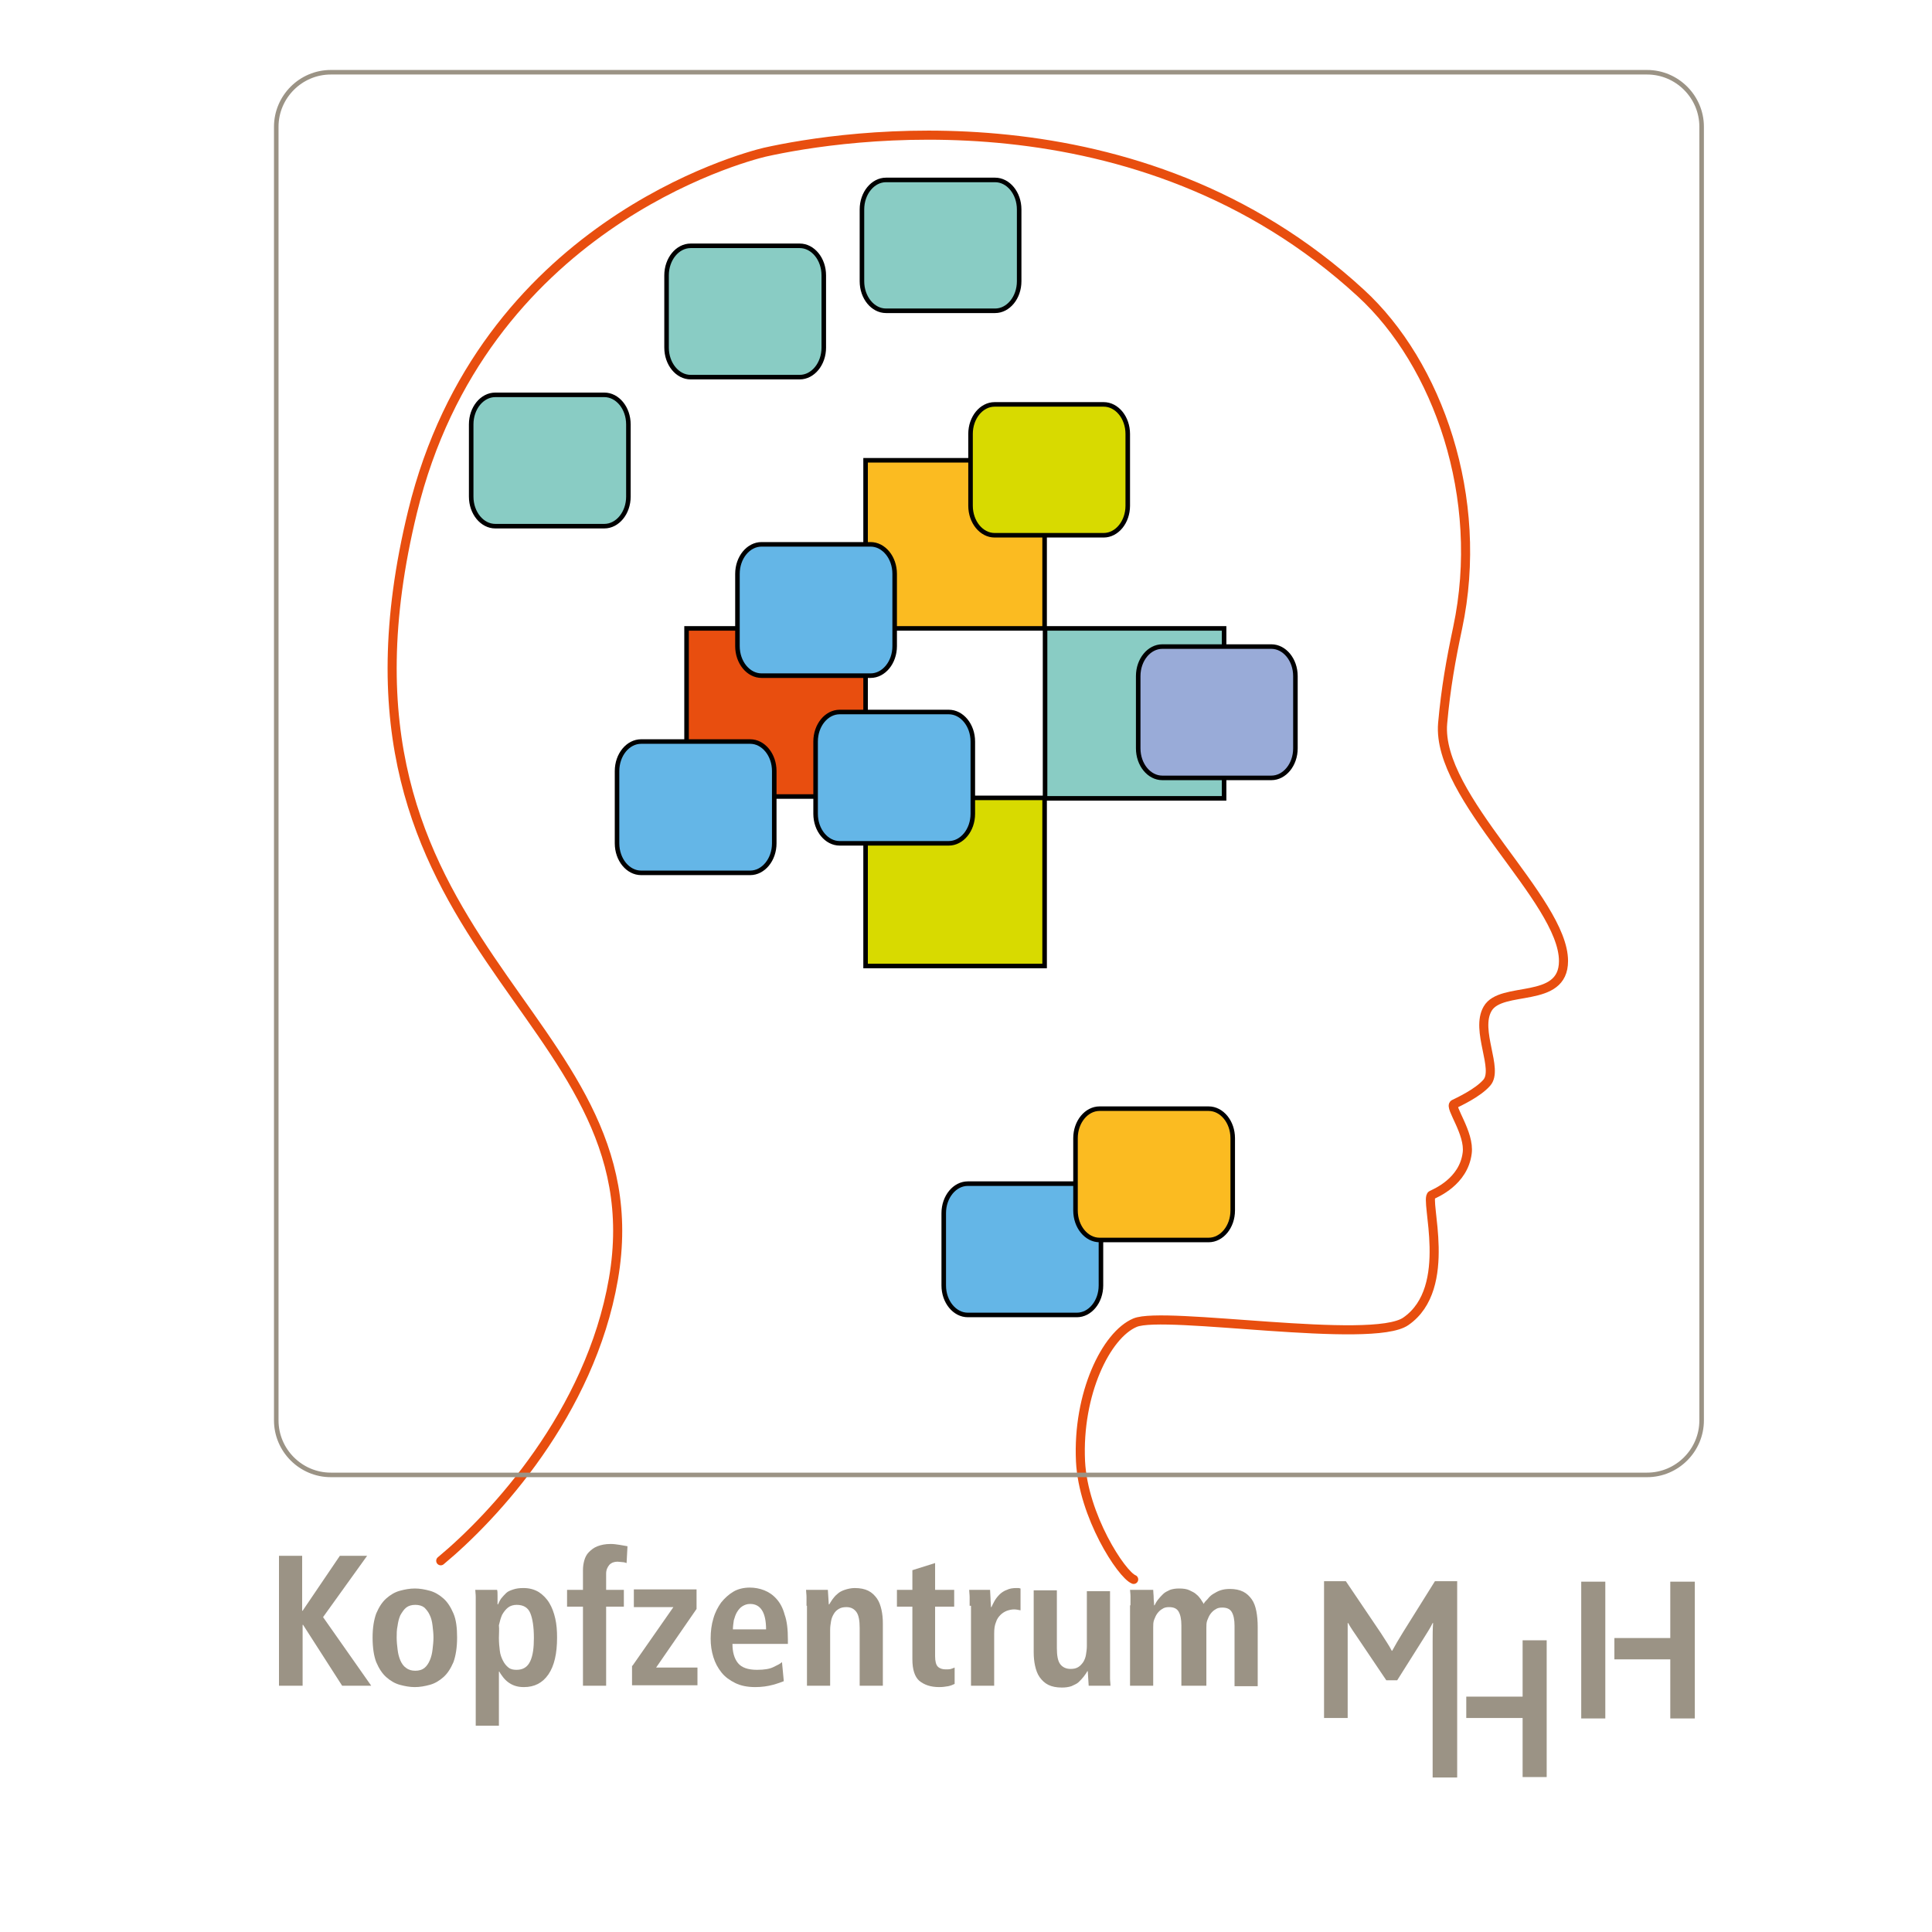 <?xml version="1.0" encoding="UTF-8"?>
<!-- Generator: Adobe Illustrator 22.0.1, SVG Export Plug-In . SVG Version: 6.00 Build 0)  -->
<svg xmlns="http://www.w3.org/2000/svg" xmlns:xlink="http://www.w3.org/1999/xlink" version="1.1" x="0px" y="0px" viewBox="0 0 425.2 425.2" style="enable-background:new 0 0 425.2 425.2;" xml:space="preserve">
<style type="text/css">
	.st0{display:none;}
	.st1{display:inline;}
	.st2{fill:none;}
	.st3{display:inline;fill:none;stroke:#000000;stroke-miterlimit:10;}
	.st4{fill:none;stroke:#000000;stroke-width:0.5;stroke-linecap:round;stroke-linejoin:round;}
	.st5{fill:#FBBB21;stroke:#000000;stroke-miterlimit:10;}
	.st6{fill:#E84E0F;stroke:#000000;stroke-miterlimit:10;}
	.st7{fill:#D8DA00;stroke:#000000;stroke-miterlimit:10;}
	.st8{fill:#89CCC4;stroke:#000000;stroke-miterlimit:10;}
	.st9{fill:#9B9385;}
	.st10{clip-path:url(#SVGID_2_);}
	.st11{fill-rule:evenodd;clip-rule:evenodd;fill:#9B9385;}
	.st12{fill:#64B6E7;stroke:#000000;stroke-miterlimit:10;}
	.st13{fill:#99ABD8;stroke:#000000;stroke-miterlimit:10;}
	.st14{fill:none;stroke:#E84E0F;stroke-width:2;stroke-linecap:round;stroke-linejoin:round;}
	.st15{fill:none;stroke:#9B9385;stroke-linecap:round;stroke-linejoin:round;}
</style>
<g id="Ebene_2" class="st0">
</g>
<g id="eckig">
</g>
<g id="rund" class="st0">
	<g class="st1">
		<path class="st2" d="M16,91c0,0-63.8,211.6,135.1,271.6C358.4,425.1,415.9,231.7,425.2,206"></path>
		<path d="M64.3,275.7l2.2,2.6l-9.8,8l0.1,0.1c1.2-0.1,2.4-0.2,3.5-0.2l12.7,0l2.7,3.3l-14.7-0.3l-5.2,17.5l-2.5-3.1l4.5-14.9    l-3.8-0.1l-7.8,6.4l-2.2-2.6L64.3,275.7z"></path>
		<path d="M78.2,314.6c-4.8,5.1-10.4,4.1-13.7,1c-3.7-3.5-4.1-8.9,0-13.3c4.3-4.6,9.8-4.5,13.7-1C82.1,305,82.1,310.4,78.2,314.6z     M67.1,304.6c-2.8,3-3.2,6.9-0.7,9.2c2.4,2.2,6.3,1.6,9.2-1.5c2.2-2.3,3.8-6.4,0.8-9.2S69.5,301.9,67.1,304.6z"></path>
		<path d="M84.2,315.3c1.4-2,2.5-3.6,3.4-5.1l2.5,1.8l-1.7,2.7l0.1,0c2.5-1.1,5.1-0.9,7.6,0.9c3.7,2.6,4.3,7.8,1,12.5    c-3.9,5.5-9.2,5.9-12.9,3.3c-2-1.4-3.2-3.6-3-5.8l-0.1,0l-5.9,8.4l-2.8-2L84.2,315.3z M84,321.4c-0.3,0.4-0.5,0.8-0.7,1.2    c-0.9,2.3-0.1,4.8,1.9,6.3c3,2.1,6.4,0.9,8.9-2.6c2.2-3.1,2.4-6.9-0.5-9c-1.9-1.4-4.7-1.3-6.7,0.5c-0.3,0.3-0.7,0.6-1,1L84,321.4z    "></path>
		<path d="M96.8,339.1l8.2-14.1l-2.3-1.3l1.3-2.3l2.3,1.3l0.5-0.8c1.3-2.3,3-4.1,5.2-4.6c1.7-0.4,3.5,0,4.9,0.8    c1,0.6,1.8,1.4,2.3,1.9l-1.7,2.1c-0.3-0.5-0.8-1-1.7-1.5c-2.5-1.5-4.5,0.4-5.9,2.9l-0.5,0.9l3.9,2.3l-1.3,2.3l-3.9-2.3l-8.2,14.1    L96.8,339.1z"></path>
		<path d="M106.4,342.4l12.6-6.2c1.2-0.6,2.3-1,3.5-1.5l0-0.1l-9.2-4.5l1.2-2.5l12.9,6.3l-1,1.9l-12.4,6.1c-1.2,0.6-2.3,1.1-3.5,1.6    l0,0.1l9.9,4.9l-1.2,2.5l-13.8-6.7L106.4,342.4z"></path>
		<path d="M128.5,345.2c-1.6,4.3,0.4,7.2,3.6,8.5c2.3,0.9,3.8,1,5.2,1l-0.4,2.5c-1.3,0.1-3.5-0.1-6.3-1.2c-5.4-2.1-7.2-7-5.1-12.3    c2.1-5.3,6.9-8.2,12-6.2c5.7,2.3,5.3,7.9,4,11.1c-0.3,0.7-0.5,1.1-0.7,1.4L128.5,345.2z M138.8,346.6c0.8-2,1.2-5.5-2.4-6.9    c-3.2-1.3-5.8,1.1-6.9,3.3L138.8,346.6z"></path>
		<path d="M147.5,347c0.6-1.9,1.1-3.4,1.4-4.9l2.9,0.9l-0.8,3l0.1,0c1.4-1.4,4.1-2.4,7-1.4c2.5,0.8,5.9,3.5,3.9,9.7l-3.5,10.7    l-3.3-1.1l3.4-10.3c0.9-2.9,0.7-5.7-2.4-6.7c-2.2-0.7-4.3,0.3-5.5,1.9c-0.3,0.4-0.5,0.9-0.7,1.4l-3.5,10.8l-3.3-1.1L147.5,347z"></path>
		<path d="M174.3,343.7L173,349l4.8,1.2l-0.6,2.5l-4.8-1.2l-2.4,9.9c-0.6,2.3-0.2,3.7,1.6,4.2c0.9,0.2,1.5,0.3,2,0.2l-0.5,2.5    c-0.7,0.1-1.8,0-3.1-0.3c-1.6-0.4-2.7-1.2-3.3-2.3c-0.7-1.2-0.6-2.9-0.1-5.1l2.4-10l-2.8-0.7l0.6-2.5l2.8,0.7l1.1-4.4L174.3,343.7    z"></path>
		<path d="M180.3,356.7c0.4-2.2,0.8-4.1,1-5.8l2.9,0.6l-0.6,3.7l0.2,0c1.3-2.3,3.7-3.5,5.9-3c0.4,0.1,0.6,0.2,0.9,0.3l-0.6,3.2    c-0.3-0.1-0.7-0.3-1.1-0.3c-2.4-0.5-4.4,1-5.4,3.4c-0.2,0.4-0.3,1-0.5,1.5l-1.9,9.9l-3.3-0.7L180.3,356.7z"></path>
		<path d="M207.8,369c-0.2,1.9-0.4,3.6-0.5,5.1l-3-0.4l0.2-3.1l-0.1,0c-1.1,1.4-3.3,3.1-6.6,2.7c-2.9-0.4-6.3-2.4-5.4-9l1.4-11    l3.4,0.4l-1.3,10.4c-0.5,3.6,0.3,6.1,3.4,6.5c2.3,0.3,4.1-1.1,4.9-2.5c0.3-0.5,0.5-1.1,0.5-1.7l1.5-11.5l3.4,0.4L207.8,369z"></path>
		<path d="M214.9,361.2c0-1.9,0-3.5-0.2-5.1l3,0l0.2,3l0.1,0c1.1-1.8,2.8-3.5,5.9-3.5c2.6,0,4.5,1.6,5.3,3.8h0.1    c0.6-1.1,1.3-1.9,2.1-2.5c1.1-0.9,2.4-1.3,4.2-1.3c2.5,0,6.2,1.6,6.2,8.2l0,11.1l-3.4,0l0-10.7c0-3.6-1.3-5.8-4.1-5.8    c-2,0-3.5,1.4-4.1,3.1c-0.2,0.5-0.3,1.1-0.3,1.7l0,11.7l-3.4,0l0-11.3c0-3-1.3-5.2-3.9-5.2c-2.1,0-3.7,1.7-4.3,3.4    c-0.2,0.5-0.3,1.1-0.3,1.7l0,11.4l-3.4,0L214.9,361.2z"></path>
	</g>
	<circle class="st3" cx="217.8" cy="170.3" r="173.3"></circle>
	<g class="st1">
		
			<ellipse transform="matrix(0.16 -0.987 0.987 0.16 513.153 698.742)" class="st2" cx="667.3" cy="47.7" rx="173.2" ry="173.3"></ellipse>
		<path d="M635.5-149.4l3.4-0.4l1.5,12.6l0.1,0c0.6-1.1,1.2-2.1,1.7-3l6.8-10.8l4.2-0.5l-8.1,12.2l12,13.8l-4,0.5L643-136.9    l-2.1,3.2l1.2,9.9l-3.4,0.4L635.5-149.4z"></path>
		<path d="M675.7-135.3c0.1,7-4.7,10.1-9.2,10.2c-5.1,0.1-9.1-3.6-9.2-9.6c-0.1-6.3,4-10.1,9.2-10.2    C671.9-144.9,675.6-141,675.7-135.3z M660.8-134.8c0.1,4.1,2.5,7.2,5.8,7.2c3.3-0.1,5.7-3.2,5.6-7.4c-0.1-3.2-1.7-7.2-5.8-7.2    C662.4-142.2,660.7-138.4,660.8-134.8z"></path>
		<path d="M680.9-137.9c0.3-2.4,0.4-4.3,0.6-6.1l3.1,0.4l-0.2,3.2l0.1,0c1.7-2.1,4-3.2,7.1-2.9c4.5,0.5,7.5,4.8,6.8,10.5    c-0.8,6.7-5.3,9.6-9.7,9.1c-2.5-0.3-4.5-1.6-5.4-3.6l-0.1,0l-1.2,10.2l-3.4-0.4L680.9-137.9z M683.7-132.5c-0.1,0.5,0,1,0,1.4    c0.3,2.4,2.2,4.3,4.6,4.6c3.6,0.4,6-2.3,6.5-6.6c0.4-3.8-1.2-7.2-4.8-7.6c-2.3-0.3-4.7,1.1-5.6,3.6c-0.2,0.4-0.3,0.9-0.4,1.4    L683.7-132.5z"></path>
		<path d="M701.2-122.2l3.4-15.9l-2.6-0.6l0.5-2.6l2.6,0.6l0.2-0.9c0.6-2.6,1.6-4.8,3.5-6c1.5-1,3.3-1.1,4.9-0.8    c1.2,0.3,2.2,0.7,2.7,1.1l-1,2.5c-0.4-0.3-1.1-0.7-2-0.9c-2.9-0.6-4.1,1.8-4.7,4.6l-0.2,1l4.5,1l-0.5,2.6l-4.5-1l-3.4,15.9    L701.2-122.2z"></path>
		<path d="M709.9-122.5l11.3-8.2c1.1-0.7,2.1-1.4,3.2-2.1l0-0.1l-9.8-2.9l0.8-2.7l13.8,4.1l-0.6,2l-11.2,8.1c-1,0.8-2.1,1.5-3.2,2.2    l0,0.1l10.6,3.1l-0.8,2.6l-14.7-4.4L709.9-122.5z"></path>
		<path d="M731.6-122.7c-1.7,4.3,0.3,7.2,3.5,8.5c2.3,0.9,3.8,1.1,5.2,1.1l-0.4,2.5c-1.3,0-3.5-0.2-6.3-1.3c-5.4-2.2-7.1-7.1-5-12.3    c2.2-5.3,7-8.1,12-6.1c5.7,2.3,5.2,8,3.9,11.2c-0.3,0.6-0.5,1.1-0.7,1.4L731.6-122.7z M741.9-121.2c0.9-2,1.3-5.5-2.3-7    c-3.2-1.3-5.8,1.1-7,3.2L741.9-121.2z"></path>
		<path d="M750.5-120c0.9-1.7,1.7-3.1,2.3-4.6l2.7,1.5l-1.3,2.8l0.1,0c1.7-1.1,4.4-1.6,7.2-0.1c2.3,1.3,5.1,4.6,2,10.3l-5.4,9.9    l-3-1.7l5.2-9.5c1.5-2.7,1.7-5.4-1.1-7c-2-1.1-4.3-0.5-5.7,0.9c-0.3,0.3-0.7,0.8-1,1.3l-5.5,9.9l-3-1.7L750.5-120z"></path>
		<path d="M779-115.3l-3.1,4.5l4.1,2.8l-1.5,2.2l-4.1-2.8l-5.7,8.4c-1.3,1.9-1.5,3.4,0.1,4.5c0.7,0.5,1.4,0.8,1.8,0.9l-1.3,2.2    c-0.7-0.1-1.7-0.6-2.8-1.3c-1.3-0.9-2.1-2-2.2-3.3c-0.2-1.4,0.4-3,1.7-4.8l5.8-8.5l-2.4-1.6l1.5-2.2l2.4,1.6l2.5-3.7L779-115.3z"></path>
		<path d="M787.4-84.4c-1.2,1.5-2.3,2.8-3.2,4.1l-2.3-1.9l1.8-2.5l-0.1,0c-1.7,0.6-4.5,0.9-7-1.3c-2.3-1.9-4-5.4,0.3-10.5l7.1-8.5    l2.6,2.2l-6.7,8c-2.3,2.8-3,5.3-0.6,7.3c1.8,1.5,4,1.3,5.5,0.5c0.5-0.3,1-0.7,1.4-1.1l7.4-8.9l2.6,2.2L787.4-84.4z"></path>
		<path d="M798.1-86.6c1.5-1.3,2.6-2.4,3.7-3.5l2,2.2l-2.2,2.1l0.1,0.1c2-0.4,4.5-0.2,6.5,2.1c1.7,1.9,1.8,4.4,0.7,6.5l0.1,0.1    c1.2-0.3,2.3-0.3,3.2-0.1c1.4,0.3,2.6,0.9,3.8,2.2c1.7,1.9,2.9,5.7-2,10.1l-8.3,7.4l-2.2-2.5l8-7.1c2.7-2.4,3.5-4.9,1.6-6.9    c-1.3-1.5-3.4-1.6-5-1c-0.5,0.2-1,0.5-1.5,0.9l-8.7,7.8l-2.2-2.5l8.4-7.5c2.2-2,3-4.4,1.3-6.4c-1.4-1.6-3.7-1.6-5.4-0.9    c-0.5,0.2-1,0.5-1.4,0.9l-8.5,7.6l-2.2-2.5L798.1-86.6z"></path>
	</g>
</g>
<g id="Ebene_1">
	<path class="st4" d="M97,343.5c11.7-9.7,32.9-32.5,38-62c10.3-59.6-67.9-71.8-44.2-168.9c15.3-62.7,72.5-77.9,77.5-79.1   c17-3.8,82.2-14.1,131.2,31c16.9,15.5,27.4,45,21.3,73.7c-1.5,7.1-2.6,13.2-3.3,21c-1.4,16.3,26.6,38.8,26.6,52.3   c0,9.6-13.7,5.3-16.7,10.5c-2.8,4.8,2.5,13.3-0.2,16.3c-2,2.3-6.4,4.3-7.2,4.7c-1.1,0.6,3.5,6.4,2.9,10.8c-0.8,6.3-7,8.8-7.8,9.2   c-1.7,0.8,5,20.4-5.7,27.8c-7.4,5.2-53.2-2.4-59.6,0.3c-6.4,2.7-12.7,15.7-12,30.5c0.6,12,9,24.9,11.7,26"></path>
	<g id="XMLID_1_">
		<g>
		</g>
		<g>
		</g>
	</g>
	<rect x="190.5" y="101.3" class="st5" width="39.4" height="37"></rect>
	<rect x="151.1" y="138.3" class="st6" width="39.4" height="37"></rect>
	<rect x="190.5" y="175.6" class="st7" width="39.4" height="37"></rect>
	<rect x="230" y="138.3" class="st8" width="39.4" height="37.4"></rect>
	<g>
		<rect x="58.3" y="340.3" class="st2" width="262.6" height="53.7"></rect>
		<path class="st9" d="M61.3,342.4h5.2v12.1h0.1l8.2-12.1h6l-9.7,13.5L81.7,371h-6.4l-8.6-13.4h-0.1V371h-5.2V342.4z"></path>
		<path class="st9" d="M82,360.4c0-2.2,0.3-3.9,0.8-5.3c0.6-1.4,1.3-2.5,2.2-3.3c0.9-0.8,1.9-1.4,3-1.7s2.2-0.5,3.3-0.5    c1.1,0,2.2,0.2,3.3,0.5s2.1,0.9,3,1.7c0.9,0.8,1.6,1.9,2.2,3.3c0.6,1.4,0.8,3.2,0.8,5.3c0,2.2-0.3,4-0.8,5.4    c-0.6,1.4-1.3,2.5-2.2,3.3c-0.9,0.8-1.9,1.4-3,1.7s-2.2,0.5-3.3,0.5c-1.1,0-2.2-0.2-3.3-0.5s-2.1-0.9-3-1.7    c-0.9-0.8-1.6-1.9-2.2-3.3C82.3,364.5,82,362.7,82,360.4z M87.3,360.4c0,0.9,0.1,1.8,0.2,2.6c0.1,0.9,0.3,1.7,0.6,2.4    c0.3,0.7,0.7,1.3,1.3,1.7c0.5,0.4,1.2,0.6,2,0.6c0.8,0,1.5-0.2,2-0.6c0.5-0.4,0.9-1,1.2-1.7c0.3-0.7,0.5-1.5,0.6-2.4    c0.1-0.9,0.2-1.7,0.2-2.6c0-0.9-0.1-1.7-0.2-2.6c-0.1-0.9-0.3-1.7-0.6-2.3c-0.3-0.7-0.7-1.2-1.2-1.7c-0.5-0.4-1.2-0.6-2-0.6    c-0.8,0-1.5,0.2-2,0.6c-0.5,0.4-0.9,1-1.3,1.7c-0.3,0.7-0.5,1.5-0.6,2.3C87.3,358.7,87.3,359.6,87.3,360.4z"></path>
		<path class="st9" d="M104.7,353.5c0-0.8,0-1.5,0-2.1c0-0.6-0.1-1.1-0.1-1.5h4.8c0.1,0.3,0.1,0.7,0.1,1.3s0,1.2,0,1.9h0.1    c0.2-0.4,0.4-0.9,0.7-1.3c0.3-0.4,0.7-0.8,1.1-1.2s1-0.6,1.6-0.8c0.6-0.2,1.3-0.3,2.2-0.3c1.3,0,2.4,0.3,3.4,0.9    c0.9,0.6,1.7,1.4,2.3,2.4c0.6,1,1,2.1,1.3,3.4c0.3,1.3,0.4,2.7,0.4,4.2c0,3.5-0.6,6.2-1.9,8.1s-3.1,2.8-5.4,2.8    c-0.8,0-1.4-0.1-2-0.3c-0.6-0.2-1.1-0.5-1.5-0.8c-0.4-0.3-0.8-0.7-1.1-1.1c-0.3-0.4-0.6-0.8-0.8-1.2h-0.1v11.9h-5.1V353.5z     M109.8,360.5c0,1,0.1,2,0.2,2.8c0.1,0.9,0.4,1.6,0.7,2.2c0.3,0.6,0.7,1.1,1.2,1.5c0.5,0.4,1.1,0.5,1.8,0.5c1.4,0,2.4-0.6,3-1.9    c0.6-1.3,0.8-3,0.8-5.1c0-2.5-0.3-4.3-0.8-5.5c-0.5-1.2-1.5-1.8-3-1.8c-0.7,0-1.4,0.2-1.9,0.6c-0.5,0.4-0.9,0.9-1.3,1.6    c-0.3,0.7-0.5,1.4-0.7,2.3C109.9,358.6,109.8,359.5,109.8,360.5z"></path>
		<path class="st9" d="M128.3,353.6h-3.5v-3.7h3.5v-4.3c0-0.8,0.1-1.5,0.3-2.2c0.2-0.7,0.5-1.3,1-1.8c0.5-0.5,1.1-1,1.9-1.3    c0.8-0.3,1.7-0.5,2.9-0.5c0.7,0,1.3,0.1,2,0.2c0.6,0.1,1.2,0.2,1.7,0.3l-0.2,3.7c-0.3-0.1-0.6-0.2-0.9-0.2s-0.7-0.1-1.1-0.1    c-0.7,0-1.3,0.2-1.8,0.7c-0.4,0.5-0.7,1.1-0.7,1.9v3.6h3.9v3.7h-3.9V371h-5.1V353.6z"></path>
		<path class="st9" d="M139.2,366.6l9-12.9h-8.7v-3.9h13.8v4.3l-8.9,12.9h9.1v3.9h-14.4V366.6z"></path>
		<path class="st9" d="M172.5,370c-0.5,0.2-1.3,0.5-2.4,0.8c-1.1,0.3-2.4,0.5-3.9,0.5c-1.7,0-3.2-0.3-4.4-0.9    c-1.2-0.6-2.2-1.3-3-2.3c-0.8-1-1.4-2.1-1.8-3.4c-0.4-1.3-0.6-2.6-0.6-4.1c0-1.6,0.2-3.1,0.6-4.4c0.4-1.4,1-2.5,1.7-3.5    c0.8-1,1.7-1.8,2.7-2.4s2.3-0.9,3.6-0.9c1.1,0,2.2,0.2,3.2,0.6s1.9,1,2.7,1.9c0.8,0.9,1.4,2,1.8,3.5c0.5,1.4,0.7,3.2,0.7,5.4v1    h-12.2c0,1.8,0.4,3.2,1.2,4.2c0.8,1,2.2,1.5,4.2,1.5c1.6,0,2.8-0.2,3.6-0.6c0.8-0.4,1.5-0.7,1.9-1.1L172.5,370z M168.6,358.6    c0-3.7-1.2-5.6-3.5-5.6c-0.7,0-1.2,0.2-1.7,0.5c-0.5,0.3-0.9,0.8-1.2,1.3c-0.3,0.5-0.5,1.1-0.7,1.8c-0.1,0.7-0.2,1.4-0.2,2H168.6z    "></path>
		<path class="st9" d="M177.5,353.4c0-0.7,0-1.3,0-1.9c0-0.6-0.1-1.1-0.1-1.6h4.8c0,0.5,0.1,1.1,0.1,1.6c0,0.5,0.1,1.1,0.1,1.6h0.1    c0.2-0.3,0.4-0.7,0.7-1.1c0.3-0.4,0.6-0.8,1.1-1.2c0.4-0.4,1-0.7,1.6-0.9c0.6-0.2,1.4-0.4,2.2-0.4c1.2,0,2.2,0.2,3,0.6    c0.8,0.4,1.4,1,1.9,1.7c0.5,0.7,0.8,1.6,1,2.5c0.2,0.9,0.3,1.9,0.3,3V371h-5.1v-12.7c0-1.6-0.2-2.8-0.7-3.5    c-0.5-0.7-1.2-1.1-2.2-1.1c-0.7,0-1.2,0.1-1.7,0.4c-0.5,0.3-0.8,0.6-1.1,1.1c-0.3,0.5-0.5,1-0.6,1.6s-0.2,1.2-0.2,1.9V371h-5.1    V353.4z"></path>
		<path class="st9" d="M200.7,345.6l5.1-1.6v5.9h4.2v3.7h-4.2v10.9c0,1.1,0.2,1.9,0.6,2.3c0.4,0.4,1,0.6,1.7,0.6    c0.5,0,0.9,0,1.2-0.1c0.3-0.1,0.6-0.2,0.8-0.3v3.6c-0.4,0.2-0.9,0.4-1.4,0.5c-0.6,0.1-1.2,0.2-2,0.2c-1.9,0-3.3-0.5-4.4-1.4    c-1-0.9-1.5-2.5-1.5-4.7v-11.6h-3.4v-3.7h3.4V345.6z"></path>
		<path class="st9" d="M213.4,353.4c0-0.7,0-1.3,0-1.9c0-0.6-0.1-1.1-0.1-1.6h4.6c0,0.6,0.1,1.3,0.1,1.9c0,0.7,0.1,1.3,0.1,1.9h0.1    c0.2-0.4,0.4-0.9,0.7-1.4c0.3-0.5,0.6-0.9,1.1-1.4c0.4-0.4,1-0.8,1.6-1c0.6-0.3,1.3-0.4,2.1-0.4c0.2,0,0.3,0,0.5,0l0.4,0.1v4.8    c-0.5-0.1-1-0.2-1.4-0.2c-0.5,0-1,0.1-1.6,0.3c-0.5,0.2-1,0.5-1.4,0.9c-0.4,0.4-0.8,0.9-1,1.6c-0.3,0.7-0.4,1.5-0.4,2.5V371h-5.1    V353.4z"></path>
		<path class="st9" d="M244.3,367.5c0,0.7,0,1.3,0,1.9c0,0.6,0.1,1.1,0.1,1.6h-4.8c0-0.5-0.1-1.1-0.1-1.6c0-0.5-0.1-1.1-0.1-1.6    l-0.1,0l0,0c-0.2,0.4-0.5,0.8-0.8,1.2c-0.3,0.4-0.7,0.8-1.1,1.2c-0.4,0.4-1,0.6-1.6,0.9c-0.6,0.2-1.3,0.3-2.1,0.3    c-1.2,0-2.2-0.2-3-0.6c-0.8-0.4-1.4-1-1.9-1.7c-0.5-0.7-0.8-1.6-1-2.5c-0.2-0.9-0.3-1.9-0.3-3v-13.6h5.1v12.7    c0,1.6,0.2,2.8,0.7,3.5c0.5,0.7,1.3,1.1,2.3,1.1c0.7,0,1.2-0.1,1.7-0.4s0.8-0.7,1.1-1.1c0.3-0.5,0.5-1,0.6-1.6    c0.1-0.6,0.2-1.3,0.2-1.9v-12.1h5.1V367.5z"></path>
		<path class="st9" d="M248.8,353.3c0-0.8,0-1.4,0-2c0-0.6-0.1-1.1-0.1-1.4h5.1c0,0.5,0.1,1.1,0.1,1.7s0.1,1.1,0.1,1.7h0.1    c0.2-0.4,0.4-0.8,0.8-1.3c0.3-0.4,0.7-0.8,1.1-1.2s0.9-0.6,1.5-0.9c0.6-0.2,1.2-0.3,2-0.3c0.9,0,1.7,0.1,2.3,0.4s1.1,0.5,1.5,0.9    c0.4,0.3,0.7,0.7,1,1.1c0.2,0.4,0.5,0.7,0.6,1c0.2-0.4,0.5-0.7,0.9-1.1c0.3-0.4,0.7-0.8,1.2-1.1s1-0.6,1.6-0.8    c0.6-0.2,1.3-0.3,2.1-0.3c1.1,0,2.1,0.2,2.9,0.6c0.8,0.4,1.4,1,1.9,1.7c0.5,0.7,0.8,1.6,1,2.6c0.2,1,0.3,2.2,0.3,3.5v13h-5.1    v-13.3c0-1.3-0.2-2.3-0.6-3c-0.4-0.7-1.1-1-2.1-1c-0.6,0-1.1,0.1-1.5,0.4c-0.4,0.2-0.8,0.6-1.1,1c-0.3,0.4-0.5,0.9-0.7,1.4    c-0.2,0.5-0.2,1.1-0.2,1.7V371H260v-13.3c0-1.3-0.2-2.3-0.6-3c-0.4-0.7-1.1-1-2.1-1c-0.6,0-1.1,0.1-1.5,0.4    c-0.4,0.2-0.8,0.6-1.1,1s-0.5,0.9-0.7,1.4s-0.2,1.1-0.2,1.7V371h-5.1V353.3z"></path>
	</g>
	<g>
		<defs>
			<rect id="SVGID_1_" x="291.4" y="348" width="86.6" height="48.2"></rect>
		</defs>
		<clipPath id="SVGID_2_">
			<use xlink:href="#SVGID_1_" style="overflow:visible;"></use>
		</clipPath>
		<g class="st10">
			<path class="st11" d="M291.4,378.1V348h4.8l7.7,11.4c1,1.6,1.8,2.7,2.4,3.9h0.1c0.6-1.1,1.4-2.5,2.4-4.1l7-11.2h4.9v43.2h-5.4     v-30c0-1.2,0-2.8,0.1-4h-0.1c-0.4,0.9-1.5,2.6-2,3.4l-5.8,9.2h-2.4l-6.4-9.5c-0.6-0.9-1.4-2-2-3.1h-0.1c0,1.2,0,2.7,0,3.8v17.1     H291.4L291.4,378.1L291.4,378.1z"></path>
			<polygon class="st9" points="322.7,373.4 335.1,373.4 335.1,361 340.4,361 340.4,391.1 335.1,391.1 335.1,378.1 322.7,378.1      322.7,373.4 322.7,373.4    "></polygon>
			<path class="st11" d="M348,378.2v-30.1h5.3v12.4v4.7v13H348L348,378.2L348,378.2z M355.3,360.5h12.3v-12.4h5.4v30.1h-5.4v-13     h-12.3V360.5L355.3,360.5L355.3,360.5z"></path>
			<polygon class="st9" points="384.2,410 386.1,410 386.1,405.2 389.2,405.2 389.2,410 391.1,410 391.1,399.2 389.2,399.2      389.2,403.6 386.1,403.6 386.1,399.2 384.2,399.2 384.2,410 384.2,410    "></polygon>
			<path class="st11" d="M397.2,406.5c0,1.4-0.4,2.3-1.5,2.3c-0.7,0-1.2-0.5-1.2-1.2c0-1.2,0.9-1.5,2.5-1.5h0.2V406.5L397.2,406.5     L397.2,406.5z M393.7,404c0.4-0.3,1.2-0.8,2.1-0.8c1.1,0,1.4,0.7,1.4,1.5v0.3h-0.4c-2.4,0-4.1,0.5-4.1,2.7c0,1.5,1.1,2.3,2.3,2.3     c1.1,0,1.7-0.6,2.2-1.2h0c0,0.4,0,0.8,0.1,1.1h1.7c0-0.3-0.1-0.8-0.1-1.4v-3.5c0-2-0.6-3.2-3-3.2c-1.2,0-1.9,0.3-2.4,0.6     L393.7,404L393.7,404L393.7,404z"></path>
			<path class="st11" d="M400.9,410h1.9v-4.6c0-1,0.3-1.9,1.3-1.9c0.8,0,1.1,0.5,1.1,1.7v4.8h1.9v-5.1c0-1.6-0.5-3-2.3-3     c-1.3,0-1.8,0.9-2.1,1.3h0h0c0-0.4,0-0.8-0.1-1.2h-1.7c0,0.4,0.1,0.8,0.1,1.3V410L400.9,410L400.9,410z"></path>
			<path class="st11" d="M408.8,410h1.9v-4.6c0-1,0.3-1.9,1.3-1.9c0.8,0,1.1,0.5,1.1,1.7v4.8h1.9v-5.1c0-1.6-0.5-3-2.3-3     c-1.3,0-1.8,0.9-2.1,1.3h0h0c0-0.4,0-0.8-0.1-1.2h-1.7c0,0.4,0.1,0.8,0.1,1.3V410L408.8,410L408.8,410z"></path>
			<path class="st11" d="M416.5,406c0,3.3,1.8,4.1,3.4,4.1s3.4-0.8,3.4-4.1c0-3.2-1.8-4.1-3.4-4.1S416.5,402.7,416.5,406L416.5,406     L416.5,406z M418.4,406c0-1.3,0.3-2.7,1.5-2.7s1.5,1.4,1.5,2.7c0,1.3-0.3,2.7-1.5,2.7S418.4,407.3,418.4,406L418.4,406L418.4,406     z"></path>
			<polygon class="st9" points="426.6,410 428.8,410 431.2,402 429.4,402 427.8,408.1 427.8,408.1 426.2,402 424.3,402 426.6,410      426.6,410    "></polygon>
			<path class="st11" d="M433.9,405.3c0-1,0.4-2.1,1.4-2.1c0.8,0,1.3,0.7,1.3,2.1H433.9L433.9,405.3L433.9,405.3z M437.9,408.1     c-0.3,0.3-0.9,0.6-2,0.6c-1.4,0-2-0.8-2-2.2h4.5v-0.4c0-3.2-1.4-4.2-3.1-4.2c-2,0-3.2,1.8-3.2,4.2c0,2.1,1.1,4,3.6,4     c1.1,0,1.9-0.3,2.3-0.5L437.9,408.1L437.9,408.1L437.9,408.1z"></path>
			<path class="st9" d="M440,410h1.9v-4.4c0-1.5,0.8-2,1.6-2c0.2,0,0.4,0,0.5,0.1v-1.8c-0.1,0-0.2,0-0.3,0c-1.2,0-1.7,1-2,1.6h0     c0-0.5,0-1-0.1-1.5H440c0,0.4,0.1,0.8,0.1,1.3V410L440,410L440,410z"></path>
			<polygon class="st9" points="392.4,392.2 394.2,392.2 394.2,381.4 391.4,381.4 389.2,389.5 389.2,389.5 387,381.4 384.1,381.4      384.1,392.2 385.9,392.2 385.9,383.2 385.9,383.2 388.4,392.2 389.8,392.2 392.4,383.2 392.4,383.2 392.4,392.2 392.4,392.2         "></polygon>
			<path class="st11" d="M397.9,387.5c0-1,0.4-2.1,1.4-2.1c0.8,0,1.3,0.7,1.3,2.1H397.9L397.9,387.5L397.9,387.5z M401.9,390.3     c-0.3,0.3-0.9,0.6-2,0.6c-1.4,0-2-0.8-2-2.2h4.5v-0.4c0-3.2-1.4-4.2-3.1-4.2c-2,0-3.2,1.8-3.2,4.2c0,2.1,1.1,4,3.6,4     c1.1,0,1.9-0.3,2.3-0.5L401.9,390.3L401.9,390.3L401.9,390.3z"></path>
			<path class="st11" d="M405.6,388.1c0-1.6,0.4-2.6,1.4-2.6c1,0,1.4,1.1,1.4,2.7c0,1.5-0.4,2.7-1.5,2.7     C405.9,390.9,405.6,390,405.6,388.1L405.6,388.1L405.6,388.1z M408.4,380.6v4.8h0c-0.3-0.6-0.9-1.3-2-1.3c-1.7,0-2.7,1.5-2.7,4.1     c0,2.2,0.8,4.1,2.7,4.1c1.2,0,1.8-0.7,2.1-1.4h0c0,0.5,0,1,0.1,1.2h1.7c0-0.3-0.1-0.8-0.1-1.4v-10.2H408.4L408.4,380.6     L408.4,380.6z"></path>
			<path class="st11" d="M412.3,382.7h1.9v-1.9h-1.9V382.7L412.3,382.7L412.3,382.7z M412.3,392.2h1.9v-8h-1.9V392.2L412.3,392.2     L412.3,392.2z"></path>
			<polygon class="st9" points="415.8,392.2 421,392.2 421,390.7 417.7,390.7 420.9,385.9 420.9,384.2 415.9,384.2 415.9,385.7      419.1,385.7 415.8,390.5 415.8,392.2 415.8,392.2    "></polygon>
			<path class="st11" d="M422.6,382.7h1.9v-1.9h-1.9V382.7L422.6,382.7L422.6,382.7z M422.6,392.2h1.9v-8h-1.9V392.2L422.6,392.2     L422.6,392.2z"></path>
			<path class="st11" d="M426.5,392.2h1.9v-4.6c0-1,0.3-1.9,1.3-1.9c0.8,0,1.1,0.5,1.1,1.7v4.8h1.9v-5.1c0-1.6-0.5-3-2.3-3     c-1.3,0-1.8,0.9-2.1,1.3h0h0c0-0.4,0-0.8-0.1-1.2h-1.7c0,0.4,0.1,0.8,0.1,1.3V392.2L426.5,392.2L426.5,392.2z"></path>
			<path class="st11" d="M434.6,382.7h1.9v-1.9h-1.9V382.7L434.6,382.7L434.6,382.7z M434.6,392.2h1.9v-8h-1.9V392.2L434.6,392.2     L434.6,392.2z"></path>
			<path class="st9" d="M438.2,391.9c0.4,0.2,1.2,0.4,2.1,0.4c1.7,0,2.9-0.9,2.9-2.3c0-0.9-0.5-1.4-1.4-2l-0.9-0.6     c-0.5-0.4-0.9-0.6-0.9-1c0-0.5,0.3-0.8,1.1-0.8c0.7,0,1.2,0.2,1.6,0.4l0.1-1.5c-0.2-0.1-0.9-0.3-1.9-0.3c-1.6,0-2.7,1.2-2.7,2.3     c0,1.2,0.9,1.8,1.6,2.2l0.8,0.5c0.7,0.4,0.8,0.7,0.8,1c0,0.6-0.5,0.8-1.2,0.8c-0.9,0-1.6-0.4-1.9-0.5L438.2,391.9L438.2,391.9     L438.2,391.9z"></path>
			<path class="st9" d="M449.9,390.5c-0.3,0.2-0.9,0.4-1.3,0.4c-1.4,0-2.1-1.1-2.1-2.6c0-1.7,0.6-2.7,2-2.7c0.5,0,1,0.2,1.3,0.4     l0.1-1.5c-0.3-0.1-1-0.3-1.6-0.3c-2.6,0-3.7,1.8-3.7,4.1c0,2.3,1.1,4.1,3.6,4.1c0.8,0,1.4-0.2,1.8-0.3L449.9,390.5L449.9,390.5     L449.9,390.5z"></path>
			<path class="st9" d="M451.3,392.2h1.9v-4.6c0-1,0.3-1.9,1.3-1.9c0.8,0,1.1,0.5,1.1,1.7v4.8h1.9v-5.1c0-1.6-0.5-3-2.3-3     c-1.2,0-1.6,0.6-1.9,1.1h0v-4.6h-1.9V392.2L451.3,392.2L451.3,392.2z"></path>
			<path class="st11" d="M460.8,387.5c0-1,0.4-2.1,1.4-2.1c0.8,0,1.3,0.7,1.3,2.1H460.8L460.8,387.5L460.8,387.5z M464.8,390.3     c-0.3,0.3-0.9,0.6-2,0.6c-1.4,0-2-0.8-2-2.2h4.5v-0.4c0-3.2-1.4-4.2-3.1-4.2c-2,0-3.2,1.8-3.2,4.2c0,2.1,1.1,4,3.6,4     c1.1,0,1.9-0.3,2.3-0.5L464.8,390.3L464.8,390.3L464.8,390.3z"></path>
			<polygon class="st9" points="471.2,392.2 473.1,392.2 473.1,387.4 476.2,387.4 476.2,392.2 478.1,392.2 478.1,381.4 476.2,381.4      476.2,385.8 473.1,385.8 473.1,381.4 471.2,381.4 471.2,392.2 471.2,392.2    "></polygon>
			<path class="st11" d="M480,388.2c0,3.3,1.8,4.1,3.4,4.1c1.6,0,3.4-0.8,3.4-4.1c0-3.2-1.8-4.1-3.4-4.1     C481.9,384.1,480,385,480,388.2L480,388.2L480,388.2z M482,388.2c0-1.3,0.3-2.7,1.5-2.7c1.2,0,1.5,1.4,1.5,2.7     c0,1.3-0.3,2.7-1.5,2.7C482.2,391,482,389.5,482,388.2L482,388.2L482,388.2z"></path>
			<path class="st9" d="M493.6,390.5c-0.3,0.2-0.9,0.4-1.3,0.4c-1.4,0-2.1-1.1-2.1-2.6c0-1.7,0.6-2.7,2-2.7c0.5,0,1,0.2,1.3,0.4     l0.1-1.5c-0.3-0.1-1-0.3-1.6-0.3c-2.6,0-3.7,1.8-3.7,4.1c0,2.3,1.1,4.1,3.6,4.1c0.8,0,1.4-0.2,1.8-0.3L493.6,390.5L493.6,390.5     L493.6,390.5z"></path>
			<path class="st9" d="M495,392.2h1.9v-4.6c0-1,0.3-1.9,1.3-1.9c0.8,0,1.1,0.5,1.1,1.7v4.8h1.9v-5.1c0-1.6-0.5-3-2.3-3     c-1.2,0-1.6,0.6-1.9,1.1h0v-4.6H495V392.2L495,392.2L495,392.2z"></path>
			<path class="st9" d="M502.6,391.9c0.4,0.2,1.2,0.4,2.1,0.4c1.7,0,2.9-0.9,2.9-2.3c0-0.9-0.5-1.4-1.4-2l-0.9-0.6     c-0.5-0.4-0.9-0.6-0.9-1c0-0.5,0.3-0.8,1.1-0.8c0.7,0,1.2,0.2,1.6,0.4l0.1-1.5c-0.2-0.1-0.9-0.3-1.9-0.3c-1.6,0-2.7,1.2-2.7,2.3     c0,1.2,0.9,1.8,1.6,2.2l0.8,0.5c0.7,0.4,0.8,0.7,0.8,1c0,0.6-0.5,0.8-1.2,0.8c-0.9,0-1.6-0.4-1.9-0.5L502.6,391.9L502.6,391.9     L502.6,391.9z"></path>
			<path class="st9" d="M514.3,390.5c-0.3,0.2-0.9,0.4-1.3,0.4c-1.4,0-2.1-1.1-2.1-2.6c0-1.7,0.6-2.7,2-2.7c0.5,0,1,0.2,1.3,0.4     l0.1-1.5c-0.3-0.1-1-0.3-1.6-0.3c-2.6,0-3.7,1.8-3.7,4.1c0,2.3,1.1,4.1,3.6,4.1c0.8,0,1.4-0.2,1.8-0.3L514.3,390.5L514.3,390.5     L514.3,390.5z"></path>
			<path class="st9" d="M515.7,392.2h1.9v-4.6c0-1,0.3-1.9,1.3-1.9c0.8,0,1.1,0.5,1.1,1.7v4.8h1.9v-5.1c0-1.6-0.5-3-2.3-3     c-1.2,0-1.6,0.6-1.9,1.1h0v-4.6h-1.9V392.2L515.7,392.2L515.7,392.2z"></path>
			<path class="st11" d="M529.8,384.2h-1.9v4.6c0,1-0.3,1.9-1.3,1.9c-0.8,0-1.1-0.5-1.1-1.7v-4.8h-1.9v5.1c0,1.6,0.5,2.9,2.3,2.9     c1.2,0,1.7-0.8,2.1-1.3l0,0l0,0c0,0.4,0,0.8,0.1,1.2h1.7c0-0.4-0.1-0.8-0.1-1.3V384.2L529.8,384.2L529.8,384.2z"></path>
			<polygon class="st9" points="531.8,392.2 533.6,392.2 533.6,380.6 531.8,380.6 531.8,392.2 531.8,392.2    "></polygon>
			<path class="st11" d="M537.2,387.5c0-1,0.4-2.1,1.4-2.1c0.8,0,1.3,0.7,1.3,2.1H537.2L537.2,387.5L537.2,387.5z M541.2,390.3     c-0.3,0.3-0.9,0.6-2,0.6c-1.4,0-2-0.8-2-2.2h4.5v-0.4c0-3.2-1.4-4.2-3.1-4.2c-2,0-3.2,1.8-3.2,4.2c0,2.1,1.1,4,3.6,4     c1.1,0,1.9-0.3,2.3-0.5L541.2,390.3L541.2,390.3L541.2,390.3z"></path>
		</g>
	</g>
	<path class="st7" d="M248.2,111.3c0,3.6-2.4,6.5-5.3,6.5h-24c-2.9,0-5.3-2.9-5.3-6.5V95.5c0-3.6,2.4-6.5,5.3-6.5h24   c2.9,0,5.3,2.9,5.3,6.5V111.3z"></path>
	<path class="st12" d="M196.9,142.2c0,3.6-2.4,6.5-5.3,6.5h-24c-2.9,0-5.3-2.9-5.3-6.5v-15.9c0-3.6,2.4-6.5,5.3-6.5h24   c2.9,0,5.3,2.9,5.3,6.5V142.2z"></path>
	<path class="st12" d="M242.3,282.9c0,3.6-2.4,6.5-5.3,6.5h-24c-2.9,0-5.3-2.9-5.3-6.5v-15.9c0-3.6,2.4-6.5,5.3-6.5h24   c2.9,0,5.3,2.9,5.3,6.5V282.9z"></path>
	<path class="st8" d="M181.3,76.5c0,3.6-2.4,6.5-5.3,6.5h-24c-2.9,0-5.3-2.9-5.3-6.5V60.6c0-3.6,2.4-6.5,5.3-6.5h24   c2.9,0,5.3,2.9,5.3,6.5V76.5z"></path>
	<path class="st8" d="M138.3,109.3c0,3.6-2.4,6.5-5.3,6.5h-24c-2.9,0-5.3-2.9-5.3-6.5V93.4c0-3.6,2.4-6.5,5.3-6.5h24   c2.9,0,5.3,2.9,5.3,6.5V109.3z"></path>
	<path class="st8" d="M224.3,61.9c0,3.6-2.4,6.5-5.3,6.5h-24c-2.9,0-5.3-2.9-5.3-6.5V46.1c0-3.6,2.4-6.5,5.3-6.5h24   c2.9,0,5.3,2.9,5.3,6.5V61.9z"></path>
	<path class="st12" d="M170.4,185.6c0,3.6-2.4,6.5-5.3,6.5h-24c-2.9,0-5.3-2.9-5.3-6.5v-15.9c0-3.6,2.4-6.5,5.3-6.5h24   c2.9,0,5.3,2.9,5.3,6.5V185.6z"></path>
	<path class="st12" d="M214.1,179.1c0,3.6-2.4,6.5-5.3,6.5h-24c-2.9,0-5.3-2.9-5.3-6.5v-15.9c0-3.6,2.4-6.5,5.3-6.5h24   c2.9,0,5.3,2.9,5.3,6.5V179.1z"></path>
	<path class="st5" d="M271.3,266.4c0,3.6-2.4,6.5-5.3,6.5h-24c-2.9,0-5.3-2.9-5.3-6.5v-15.9c0-3.6,2.4-6.5,5.3-6.5h24   c2.9,0,5.3,2.9,5.3,6.5V266.4z"></path>
	<path class="st13" d="M285.1,164.7c0,3.6-2.4,6.5-5.3,6.5h-24c-2.9,0-5.3-2.9-5.3-6.5v-15.9c0-3.6,2.4-6.5,5.3-6.5h24   c2.9,0,5.3,2.9,5.3,6.5V164.7z"></path>
</g>
<g id="Ebene_5">
	<path class="st14" d="M97,343.5c11.7-9.7,32.9-32.5,38-62c10.3-59.6-67.9-71.8-44.2-168.9c15.3-62.7,72.5-77.9,77.5-79.1   c17-3.8,82.2-14.1,131.2,31c16.9,15.5,27.4,45,21.3,73.7c-1.5,7.1-2.6,13.2-3.3,21c-1.4,16.3,26.6,38.8,26.6,52.3   c0,9.6-13.7,5.3-16.7,10.5c-2.8,4.8,2.5,13.3-0.2,16.3c-2,2.3-6.4,4.3-7.2,4.7c-1.1,0.6,3.5,6.4,2.9,10.8c-0.8,6.3-7,8.8-7.8,9.2   c-1.7,0.8,5,20.4-5.7,27.8c-7.4,5.2-53.2-2.4-59.6,0.3c-6.4,2.7-12.7,15.7-12,30.5c0.6,12,9,24.9,11.7,26"></path>
	<path class="st15" d="M374.5,312.6c0,6.6-5.4,12-12,12H72.8c-6.6,0-12-5.4-12-12V27.9c0-6.6,5.4-12,12-12h289.7c6.6,0,12,5.4,12,12   V312.6z"></path>
	<g>
	</g>
	<g>
	</g>
	<g>
	</g>
	<g>
	</g>
	<g>
	</g>
	<g>
	</g>
</g>
</svg>
